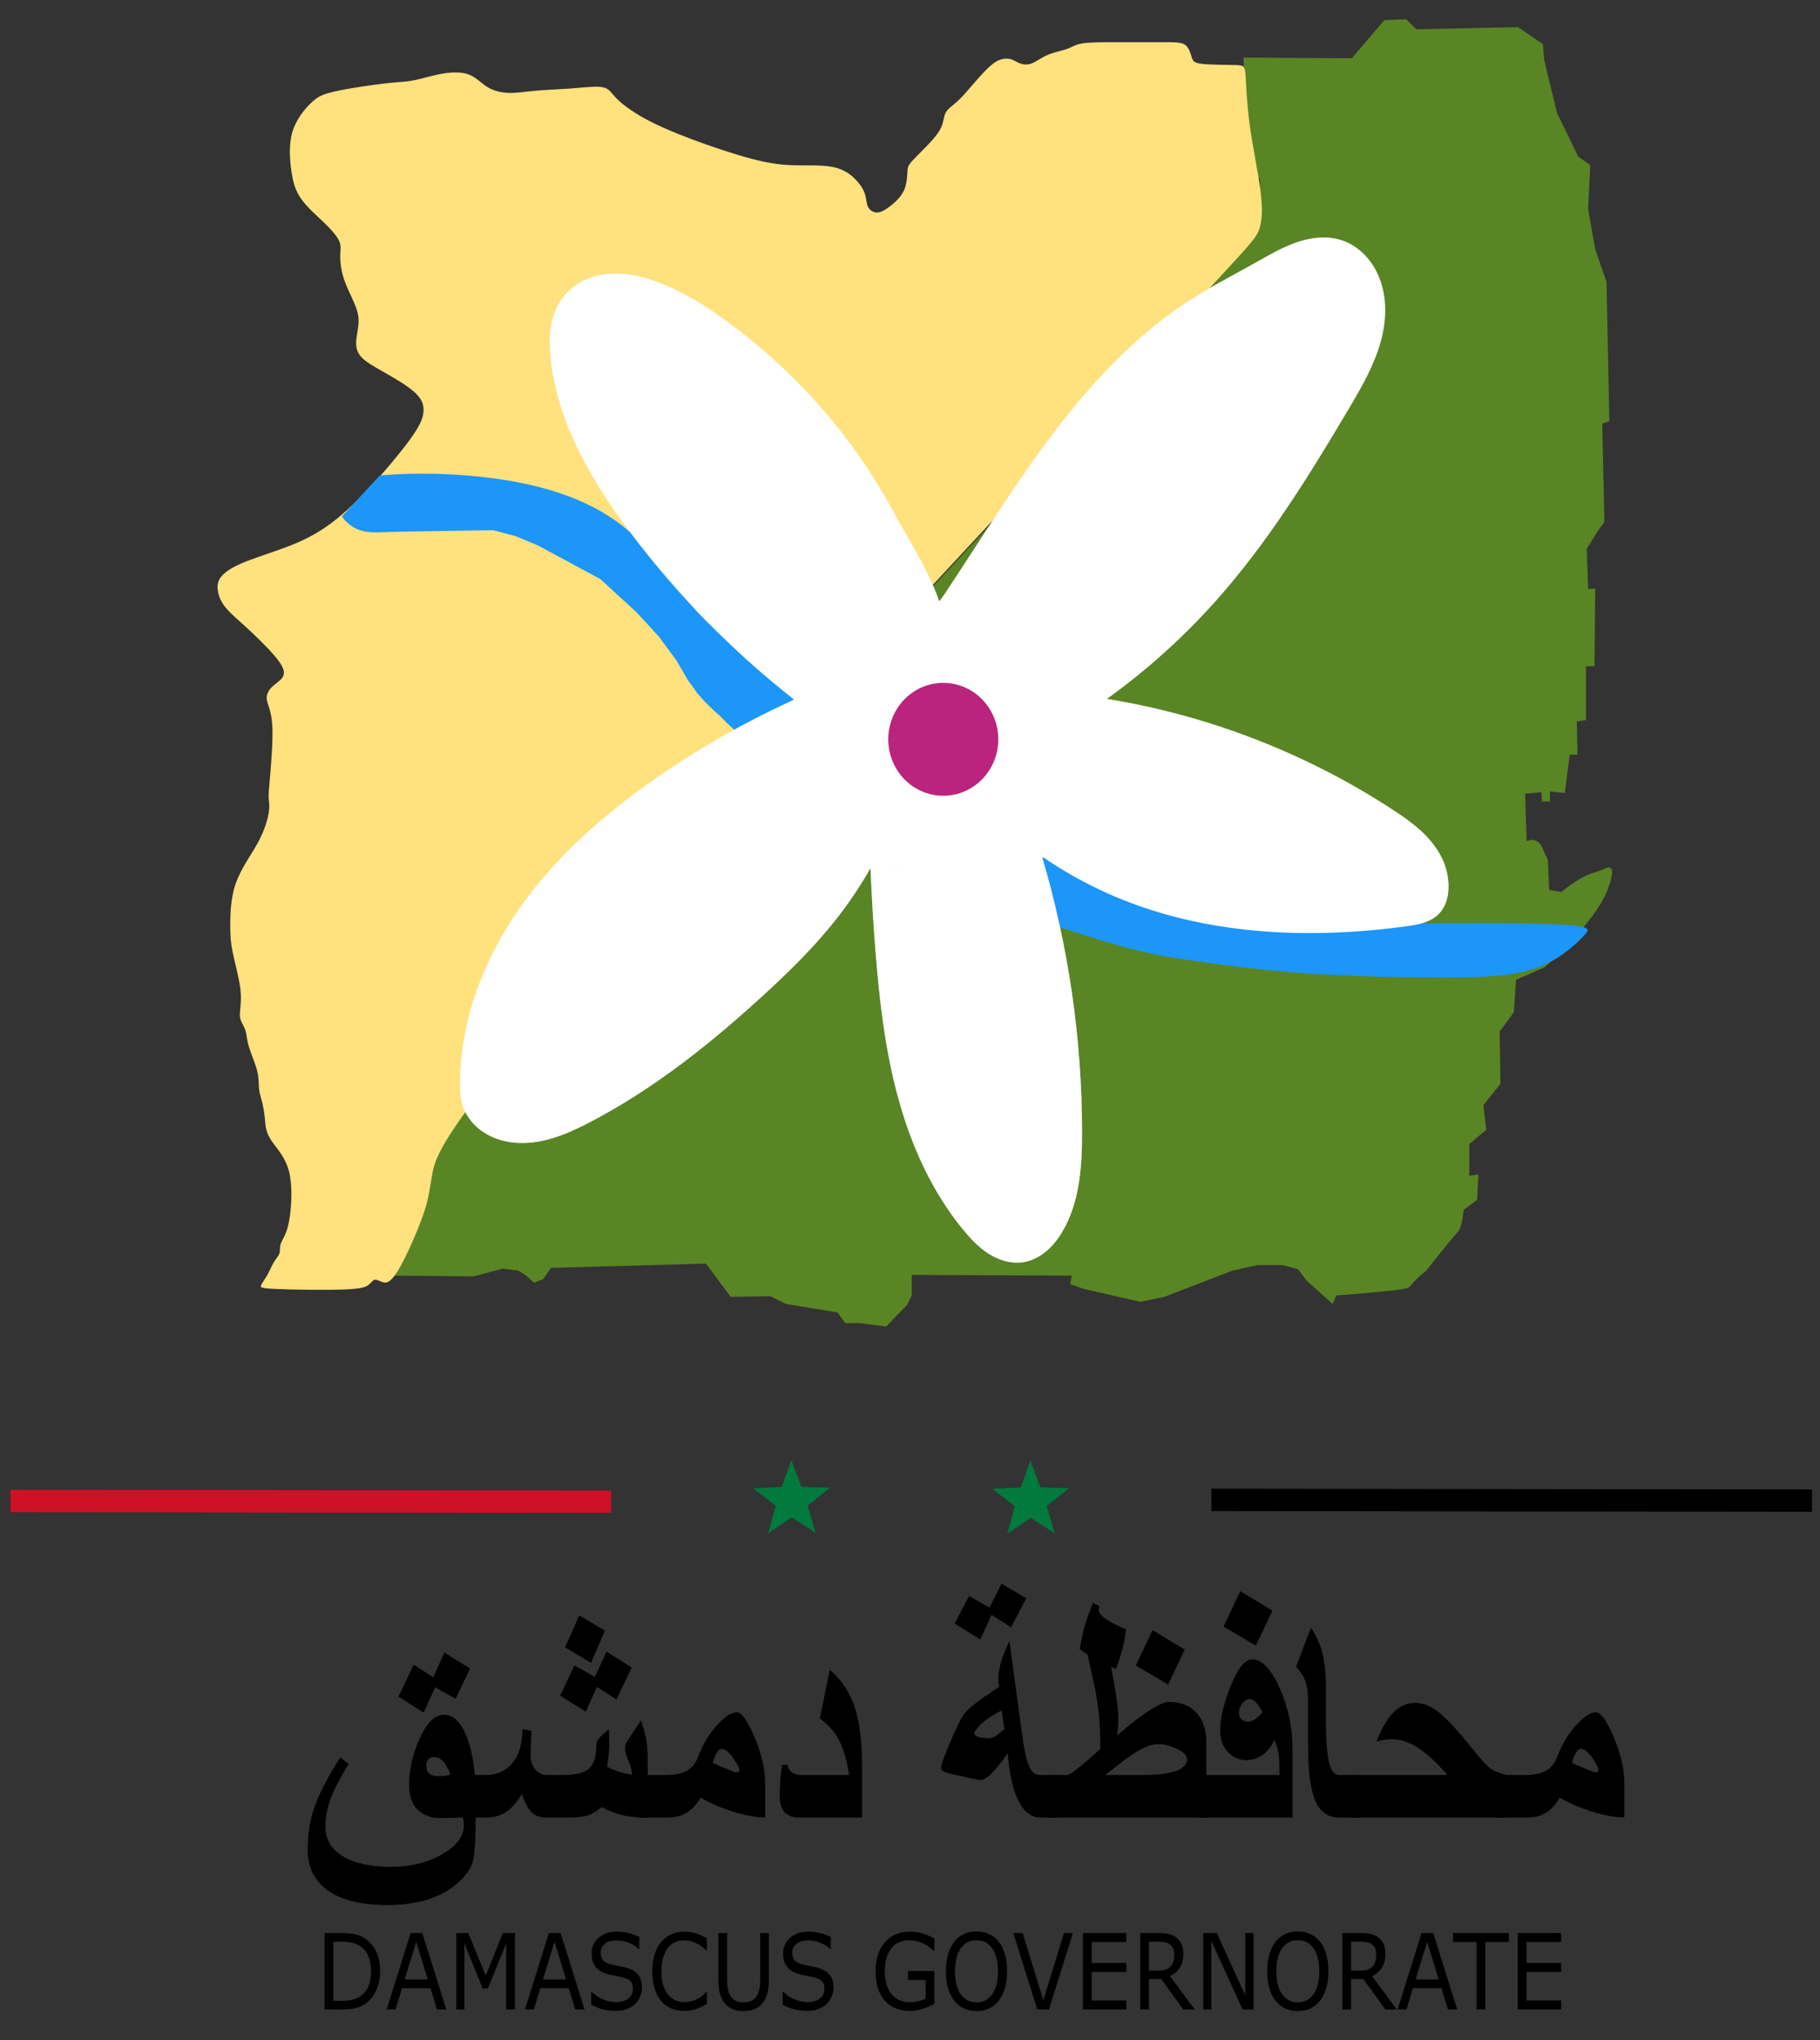 <?xml version="1.0" encoding="UTF-8" standalone="no"?>
<!-- Created with Inkscape (http://www.inkscape.org/) -->

<svg
   version="1.1"
   id="svg824"
   width="821.479"
   height="920.479"
   viewBox="0 0 821.479 920.479"
   xmlns="http://www.w3.org/2000/svg"
   xmlns:svg="http://www.w3.org/2000/svg"
   xmlns:rdf="http://www.w3.org/1999/02/22-rdf-syntax-ns#"
   xmlns:cc="http://creativecommons.org/ns#"
   xmlns:dc="http://purl.org/dc/elements/1.1/">
  <rect x="0" y="0" width="821.479" height="920.479" fill="#333333" stroke="none"/>
  <title
     id="title52298">شعار محافظة دمشق</title>
  <defs
     id="defs828" />
  <g
     id="g830">
    <g
       id="g52487"
       transform="translate(-62,-2)">
      <path
         id="path8366-2"
         style="fill:#007a3d;stroke-width:0.983"
         transform="translate(-107.918,-0.208)"
         d="m 538.074,693.874 -10.78,-7.109 -10.668,7.275 3.43,-12.449 -10.216,-7.898 12.899,-0.585 4.354,-12.156 4.542,12.087 12.907,0.385 -10.092,8.055 z" />
      <path
         style="fill:none;stroke:#ce1126;stroke-width:10.072;stroke-linecap:butt;stroke-linejoin:miter;stroke-miterlimit:4;stroke-dasharray:none;stroke-opacity:1"
         d="M 66.739,679.204 337.846,679.523"
         id="path10143" />
      <path
         id="path8366"
         style="fill:#007a3d;stroke-width:0.983"
         d="m 538.074,693.874 -10.78,-7.109 -10.668,7.275 3.43,-12.449 -10.216,-7.898 12.899,-0.585 4.354,-12.156 4.542,12.087 12.907,0.385 -10.092,8.055 z" />
      <path
         style="fill:none;stroke:#000000;stroke-width:10.072;stroke-linecap:butt;stroke-linejoin:miter;stroke-miterlimit:4;stroke-dasharray:none;stroke-opacity:1"
         d="m 608.793,678.725 271.107,0.319"
         id="path10143-2" />
      <g
         id="g49466"
         transform="translate(0.941,-1.331)">
        <path
           style="fill:#598524;fill-opacity:1;stroke:none;stroke-width:1px;stroke-linecap:butt;stroke-linejoin:miter;stroke-opacity:1"
           d="m 622.364,29.3 48.857,0.319 14.689,-17.244 9.899,-0.319 4.471,4.471 45.983,-0.958 11.176,7.664 0.639,7.344 5.748,23.63 9.58,19.798 5.428,3.832 -0.958,19.798 3.193,18.202 5.109,14.689 1.277,62.907 -3.193,0.958 0.958,44.386 -3.193,4.471 -4.79,7.664 0.639,18.202 3.193,-0.319 -0.319,35.126 h -3.832 v 24.269 l -4.151,0.639 0.319,15.008 h -3.513 l -2.235,17.244 -6.706,-0.639 v 4.471 h -4.151 l 0.639,0.319 -0.319,-4.471 -7.345,0.639 0.639,21.395 c 0,0 4.79,-2.235 7.025,2.874 2.235,5.109 2.555,5.429 2.555,5.429 l 0.639,13.731 5.429,0.958 c 0,0 7.664,-6.386 13.412,-8.302 5.748,-1.916 5.748,-1.916 5.748,-1.916 0,0 7.344,-5.109 1.597,9.58 -5.748,14.689 -28.101,34.487 -28.101,34.487 l -6.386,2.874 -6.706,2.874 -0.958,14.689 -6.386,8.622 0.319,23.63 -7.664,9.58 1.277,11.176 -7.664,6.386 v 14.37 l 4.151,-0.639 -0.639,11.496 -6.067,4.471 c 0,0 -0.639,7.983 -2.555,9.899 -1.916,1.916 -14.37,17.563 -14.37,17.563 0,0 9.58,-7.344 -0.319,0.319 -9.899,7.664 -3.513,7.344 -15.008,8.622 -11.496,1.277 -25.227,2.235 -25.227,2.235 l -1.597,3.832 -11.815,-10.538 -3.832,-5.109 -7.025,-1.916 h -11.176 l -11.496,2.555 -30.655,11.815 -10.857,2.235 -25.227,-5.748 -6.386,-2.235 0.639,-3.832 -72.168,-0.319 v 9.26 l -2.235,4.471 -4.79,4.79 -4.471,4.79 -12.134,-1.597 h -6.386 l -3.513,-4.79 -23.311,-3.832 -7.025,-3.513 -17.882,0.319 -11.176,-15.008 -69.932,1.916 -3.513,5.109 -4.151,1.597 -3.513,-3.193 -3.513,-2.235 -7.025,-0.958 -13.092,3.513 -36.722,-0.319 15.008,-31.294 0.319,-15.966 9.58,-27.462 356.463,-384.464 -2.651,-4.793 7.345,-5.109 c 0,0 1.277,3.193 3.193,-5.748 1.916,-8.941 1.916,-8.941 1.916,-8.941 l 0.319,-5.109 v -5.748 l -5.748,-6.067 -0.639,-7.344 z"
           id="path991" />
        <g
           id="g17043-8"
           style="opacity:0.472;fill:#ffffff;stroke:none;stroke-opacity:1"
           transform="translate(4.366,3.161)">
          <g
             id="g14524-3"
             style="fill:#ffffff;stroke:none;stroke-opacity:1">
            <path
               style="fill:#ffffff;stroke:none;stroke-width:1px;stroke-linecap:butt;stroke-linejoin:miter;stroke-opacity:1"
               d="m 556.264,315.493 c 17.958,-12.889 34.493,-27.759 49.208,-44.254 23.429,-26.263 42.061,-56.39 60.001,-86.669 5.678,-9.583 11.358,-19.334 14.351,-30.063 1.497,-5.364 2.302,-10.948 2.037,-16.511 -0.265,-5.563 -1.62,-11.107 -4.254,-16.014 -3.29,-6.128 -8.718,-11.243 -15.328,-13.412 -6.517,-2.138 -13.706,-1.317 -20.2,0.891 -6.494,2.208 -12.447,5.727 -18.429,9.082 -9.821,5.509 -19.866,10.643 -29.354,16.709 -48.938,31.289 -78.858,84.113 -110.96,132.522 -1.428,2.153 -2.726,3.734 -2.726,3.734 v 0 0"
               id="path7007-5" />
            <path
               style="fill:#ffffff;stroke:none;stroke-width:1px;stroke-linecap:butt;stroke-linejoin:miter;stroke-opacity:1"
               d="m 527.01,386.564 c 9.657,6.683 19.956,12.438 30.708,17.161 41.561,18.252 88.713,20.51 133.685,14.351 2.586,-0.354 5.181,-0.738 7.671,-1.52 2.49,-0.782 4.889,-1.985 6.766,-3.799 1.986,-1.918 3.313,-4.458 4.007,-7.13 0.694,-2.672 0.779,-5.476 0.509,-8.224 -0.165,-1.677 -0.46,-3.342 -0.903,-4.968 -1.636,-5.999 -5.261,-11.314 -9.647,-15.721 -4.386,-4.407 -9.532,-7.977 -14.739,-11.375 -38.839,-25.34 -83.025,-42.439 -128.804,-49.846"
               id="path8165-6" />
            <path
               style="fill:#ffffff;stroke:none;stroke-width:1px;stroke-linecap:butt;stroke-linejoin:miter;stroke-opacity:1"
               d="m 449.609,391.812 c 0.504,12.467 1.249,24.923 2.235,37.361 1.766,22.271 4.323,44.586 10.2,66.14 5.876,21.554 15.199,42.425 29.397,59.674 3.39,4.118 7.1,8.064 11.612,10.907 4.512,2.844 9.929,4.521 15.211,3.782 3.85,-0.539 7.462,-2.338 10.466,-4.806 3.004,-2.468 5.426,-5.586 7.417,-8.925 7.936,-13.309 8.953,-29.529 8.941,-45.025 -0.031,-42.032 -6.14,-84.055 -18.078,-124.356"
               id="path13604-3" />
            <path
               style="fill:#ffffff;stroke:none;stroke-width:1px;stroke-linecap:butt;stroke-linejoin:miter;stroke-opacity:1"
               d="m 415.122,315.812 c -21.293,9.669 -41.73,21.225 -60.991,34.487 -23.673,16.3 -45.779,35.412 -62.395,58.865 -16.616,23.453 -27.515,51.555 -27.422,80.297 0.009,2.646 0.112,5.313 0.726,7.888 1.316,5.519 4.99,10.344 9.697,13.512 4.707,3.168 10.384,4.743 16.053,4.978 11.339,0.47 22.232,-4.192 32.295,-9.438 28.597,-14.907 54.076,-35.178 77.87,-56.947 12.117,-11.086 23.89,-22.639 33.965,-35.609 5.42,-6.977 10.333,-14.347 14.689,-22.033"
               id="path13977-4" />
            <path
               style="fill:#ffffff;stroke:none;stroke-width:1px;stroke-linecap:butt;stroke-linejoin:miter;stroke-opacity:1"
               d="m 480.612,271.508 c -4.584,-13.896 -14.595,-29.217 -21.582,-42.073 -17.587,-32.359 -42.52,-60.61 -72.014,-82.667 -10.08,-7.538 -20.78,-14.415 -32.515,-18.967 -5.572,-2.161 -11.399,-3.795 -17.363,-4.174 -5.964,-0.378 -12.09,0.547 -17.409,3.271 -4.224,2.163 -7.881,5.453 -10.387,9.483 -2.377,3.824 -3.693,8.245 -4.236,12.715 -0.543,4.47 -0.334,9.003 0.172,13.477 3.263,28.859 18.632,54.943 36.127,78.126 21.192,28.08 46.04,53.398 73.718,75.113"
               id="path14261-1" />
          </g>
          <path
             style="fill:#ffffff;stroke:none;stroke-width:1px;stroke-linecap:butt;stroke-linejoin:miter;stroke-opacity:1"
             d="m 480.612,271.508 75.652,43.985 -29.254,71.071 -77.4,5.248 -34.487,-75.999 z"
             id="path16977-1" />
        </g>
        <path
           style="fill:#1c96f8;fill-opacity:1;stroke:none;stroke-width:1px;stroke-linecap:butt;stroke-linejoin:miter;stroke-opacity:1"
           d="m 531.376,389.725 c -5.269,-2.258 4.214,30.708 4.214,30.708 11.591,3.763 23.183,7.527 32.817,10.161 9.634,2.634 17.311,4.14 29.881,6.021 12.57,1.882 30.031,4.14 47.041,5.494 17.01,1.355 33.568,1.806 50.654,2.107 17.085,0.301 34.697,0.452 46.815,-1.355 12.117,-1.807 18.741,-5.57 23.633,-9.032 4.892,-3.462 8.053,-6.623 10.085,-8.956 2.032,-2.333 2.935,-3.838 -12.72,-4.516 -15.655,-0.678 -47.868,-0.527 -67.319,-0.391 -19.451,0.136 -26.14,0.258 -35.699,0.784 -9.559,0.527 -21.987,1.459 -32.793,0.871 -10.805,-0.588 -19.988,-2.695 -31.428,-6.383 -11.44,-3.688 -25.139,-8.956 -37.256,-13.849 -12.118,-4.892 -22.655,-9.408 -27.924,-11.666 z"
           id="path22646" />
        <path
           style="fill:#ffe17e;fill-opacity:1;stroke:none;stroke-width:1px;stroke-linecap:butt;stroke-linejoin:miter;stroke-opacity:1"
           d="m 321.347,443.862 c -60.991,69.826 -63.759,81.535 -65.142,88.986 -1.384,7.451 -1.384,10.644 -4.045,18.308 -2.661,7.664 -7.983,19.798 -11.602,25.652 -3.618,5.854 -5.534,5.428 -7.024,4.896 -1.49,-0.532 -2.555,-1.171 -3.407,-0.958 -0.852,0.213 -1.491,1.277 -2.661,2.235 -1.171,0.958 -2.874,1.809 -11.069,2.129 -8.196,0.319 -22.884,0.107 -30.336,-0.212 -7.451,-0.319 -7.664,-0.744 -7.132,-1.809 0.532,-1.065 1.809,-2.768 2.874,-4.684 1.064,-1.916 1.916,-4.045 2.874,-5.641 0.958,-1.597 2.022,-2.661 2.448,-3.832 0.426,-1.17 0.213,-2.448 0.426,-3.619 0.213,-1.171 0.851,-2.236 1.703,-3.939 0.852,-1.703 1.916,-4.045 2.661,-9.473 0.745,-5.428 1.171,-13.944 -0.425,-20.117 -1.596,-6.174 -5.215,-10.005 -7.344,-12.986 -2.129,-2.98 -2.768,-5.109 -3.087,-6.812 -0.32,-1.703 -0.32,-2.98 -0.532,-4.896 -0.213,-1.916 -0.639,-4.47 -1.171,-6.599 -0.532,-2.129 -1.171,-3.832 -1.384,-5.961 -0.213,-2.129 -2.7e-4,-4.684 -0.852,-8.09 -0.851,-3.406 -2.767,-7.664 -3.725,-10.857 -0.958,-3.193 -0.958,-5.322 -1.49,-7.132 -0.532,-1.809 -1.596,-3.3 -2.129,-4.683 -0.533,-1.384 -0.533,-2.661 -0.32,-4.896 0.213,-2.235 0.639,-5.429 1.4e-4,-10.112 -0.638,-4.683 -2.341,-10.857 -3.3,-15.434 -0.958,-4.577 -1.171,-7.557 -1.171,-12.667 -5e-5,-5.109 0.213,-12.347 2.555,-18.947 2.342,-6.6 6.812,-12.56 9.793,-17.989 2.98,-5.428 4.47,-10.325 5.003,-13.624 0.532,-3.299 0.107,-5.002 6e-5,-6.812 -0.107,-1.81 0.106,-3.726 0.638,-9.899 0.532,-6.174 1.384,-16.605 0.958,-23.098 -0.425,-6.493 -2.128,-9.047 -2.448,-11.283 -0.32,-2.236 0.745,-4.152 2.235,-5.642 1.49,-1.49 3.406,-2.555 4.577,-4.045 1.171,-1.49 1.596,-3.406 -1.064,-7.237 -2.661,-3.832 -8.408,-9.58 -13.092,-13.944 -4.683,-4.364 -8.302,-7.344 -10.644,-10.005 -2.342,-2.661 -3.406,-5.003 -3.939,-7.344 -0.532,-2.342 -0.532,-4.684 1.064,-6.919 1.597,-2.236 4.79,-4.365 9.474,-6.387 4.684,-2.022 10.857,-3.938 18.202,-6.599 7.345,-2.661 15.86,-6.067 25.865,-14.37 10.005,-8.302 21.501,-21.501 28.313,-30.123 6.812,-8.622 8.941,-12.666 9.58,-16.179 0.639,-3.512 -0.213,-6.492 -3.618,-9.686 -3.406,-3.194 -9.366,-6.6 -14.05,-9.261 -4.683,-2.661 -8.09,-4.577 -10.112,-6.706 -2.023,-2.129 -2.661,-4.47 -2.449,-7.451 0.213,-2.981 1.277,-6.6 1.065,-10.005 -0.213,-3.406 -1.703,-6.599 -3.086,-9.579 -1.384,-2.98 -2.661,-5.748 -3.513,-8.302 -0.852,-2.555 -1.277,-4.896 -1.49,-6.919 -0.213,-2.022 -0.213,-3.726 -0.107,-5.322 0.106,-1.597 0.319,-3.087 -0.638,-5.109 -0.957,-2.022 -3.086,-4.577 -6.386,-7.77 -3.3,-3.193 -7.77,-7.025 -10.538,-10.857 -2.768,-3.832 -3.832,-7.664 -4.577,-12.879 -0.745,-5.216 -1.171,-11.815 0.426,-17.35 1.597,-5.535 5.216,-10.006 7.983,-12.774 2.768,-2.768 4.684,-3.832 7.877,-4.79 3.194,-0.958 7.664,-1.809 12.986,-2.661 5.322,-0.852 11.496,-1.703 15.86,-2.129 4.364,-0.426 6.919,-0.426 10.538,-1.171 3.619,-0.745 8.302,-2.235 12.773,-2.98 4.471,-0.745 8.728,-0.745 11.922,0.533 3.193,1.278 5.322,3.832 8.09,5.535 2.768,1.703 6.174,2.554 9.686,2.66 3.512,0.106 7.131,-0.532 11.815,-0.958 4.684,-0.426 10.431,-0.639 15.115,-0.958 4.683,-0.319 8.302,-0.745 11.176,-0.851 2.874,-0.106 5.003,0.107 6.493,1.065 1.49,0.959 2.341,2.662 5.109,5.216 2.768,2.554 7.451,5.961 14.37,9.473 6.919,3.512 16.073,7.131 25.44,10.431 9.367,3.3 18.947,6.28 26.291,7.77 7.344,1.49 12.454,1.49 17.776,1.49 5.322,0 10.857,0 15.115,1.384 4.258,1.384 7.238,4.152 9.154,6.494 1.916,2.342 2.767,4.258 3.193,6.067 0.425,1.809 0.425,3.512 1.171,4.896 0.746,1.384 2.236,2.448 3.939,2.448 1.703,-5.11e-4 3.619,-1.065 5.854,-2.768 2.235,-1.703 4.79,-4.045 6.173,-6.812 1.384,-2.767 1.597,-5.96 1.703,-7.983 0.106,-2.022 0.106,-2.874 0.958,-4.152 0.852,-1.278 2.555,-2.981 5.322,-5.748 2.768,-2.768 6.599,-6.599 8.409,-9.792 1.81,-3.193 1.597,-5.747 2.555,-7.664 0.958,-1.917 3.087,-3.194 5.322,-5.216 2.235,-2.022 4.577,-4.79 6.493,-7.025 1.916,-2.235 3.406,-3.938 5.216,-5.854 1.81,-1.916 3.938,-4.045 6.068,-5.216 2.129,-1.171 4.258,-1.384 5.855,-1.064 1.597,0.32 2.661,1.171 4.151,1.81 1.49,0.638 3.406,1.064 5.534,0.319 2.128,-0.745 4.47,-2.661 7.451,-3.939 2.981,-1.277 6.6,-1.916 8.941,-2.767 2.341,-0.851 3.406,-1.916 6.812,-2.448 3.407,-0.532 9.154,-0.532 16.073,-0.532 6.919,0 15.008,0 20.437,0 5.429,0 8.196,0 9.899,1.278 1.703,1.278 2.341,3.832 2.874,5.536 0.532,1.703 0.958,2.555 4.79,2.98 3.832,0.425 11.07,0.425 14.902,0.532 3.832,0.107 4.258,0.32 4.577,4.471 0.319,4.152 0.532,12.241 1.809,21.821 1.277,9.58 3.619,20.65 4.79,29.165 1.171,8.515 1.171,14.476 -0.532,19.052 -1.703,4.577 -5.109,7.77 -66.421,73.339 -61.312,65.569 -180.524,193.51 -241.515,263.336 z"
           id="path27930" />
        <path
           style="fill:#1c96f8;fill-opacity:1;stroke:none;stroke-width:1px;stroke-linecap:butt;stroke-linejoin:miter;stroke-opacity:1"
           d="m 232.529,217.817 -17.161,18.515 c 2.152,3.21 5.514,5.588 9.258,6.548 2.724,0.699 5.577,0.681 8.388,0.592 2.811,-0.089 5.621,-0.208 8.434,-0.253 l 42.224,-0.677 10.161,2.71 10.048,4.177 c 6.358,3.428 12.718,6.852 19.08,10.274 3.01,1.619 6.021,3.237 9.032,4.855 2.784,2.56 5.569,5.119 8.354,7.677 2.746,2.522 5.494,5.044 8.242,7.564 l 9.935,10.838 7.903,10.725 4.968,8.58 3.557,4.95 c 1.246,2.182 7.923,8.897 10.668,11.081 2.119,2.171 -2.126,-2.165 0,0 2.35,2.393 4.76,4.727 7.226,7 l 26.644,-13.999 -3.613,-4.064 c -8.706,-7.152 -17.288,-14.454 -25.741,-21.902 -5.035,-4.437 -10.034,-8.935 -14.564,-13.886 -10.253,-11.208 -18.02,-24.647 -29.241,-34.886 -16.8,-15.33 -39.779,-22.038 -62.32,-25.063 -17.047,-2.288 -34.338,-2.743 -51.482,-1.355 z"
           id="path3806-8" />
        <g
           id="g17043-2"
           style="opacity:1;fill:#ffffff;stroke:none;stroke-opacity:1"
           transform="translate(4.366,3.161)">
          <g
             id="g14524-2"
             style="fill:#ffffff;stroke:none;stroke-opacity:1">
            <path
               style="fill:#ffffff;stroke:none;stroke-width:1px;stroke-linecap:butt;stroke-linejoin:miter;stroke-opacity:1"
               d="m 556.264,315.493 c 17.958,-12.889 34.493,-27.759 49.208,-44.254 23.429,-26.263 42.061,-56.39 60.001,-86.669 5.678,-9.583 11.358,-19.334 14.351,-30.063 1.497,-5.364 2.302,-10.948 2.037,-16.511 -0.265,-5.563 -1.62,-11.107 -4.254,-16.014 -3.29,-6.128 -8.718,-11.243 -15.328,-13.412 -6.517,-2.138 -13.706,-1.317 -20.2,0.891 -6.494,2.208 -12.447,5.727 -18.429,9.082 -9.821,5.509 -19.866,10.643 -29.354,16.709 -48.938,31.289 -78.858,84.113 -110.96,132.522 -1.428,2.153 -2.726,3.734 -2.726,3.734 v 0 0"
               id="path7007-3" />
            <path
               style="fill:#ffffff;stroke:none;stroke-width:1px;stroke-linecap:butt;stroke-linejoin:miter;stroke-opacity:1"
               d="m 527.01,386.564 c 9.657,6.683 19.956,12.438 30.708,17.161 41.561,18.252 88.713,20.51 133.685,14.351 2.586,-0.354 5.181,-0.738 7.671,-1.52 2.49,-0.782 4.889,-1.985 6.766,-3.799 1.986,-1.918 3.313,-4.458 4.007,-7.13 0.694,-2.672 0.779,-5.476 0.509,-8.224 -0.165,-1.677 -0.46,-3.342 -0.903,-4.968 -1.636,-5.999 -5.261,-11.314 -9.647,-15.721 -4.386,-4.407 -9.532,-7.977 -14.739,-11.375 -38.839,-25.34 -83.025,-42.439 -128.804,-49.846"
               id="path8165-9" />
            <path
               style="fill:#ffffff;stroke:none;stroke-width:1px;stroke-linecap:butt;stroke-linejoin:miter;stroke-opacity:1"
               d="m 449.609,391.812 c 0.504,12.467 1.249,24.923 2.235,37.361 1.766,22.271 4.323,44.586 10.2,66.14 5.876,21.554 15.199,42.425 29.397,59.674 3.39,4.118 7.1,8.064 11.612,10.907 4.512,2.844 9.929,4.521 15.211,3.782 3.85,-0.539 7.462,-2.338 10.466,-4.806 3.004,-2.468 5.426,-5.586 7.417,-8.925 7.936,-13.309 8.953,-29.529 8.941,-45.025 -0.031,-42.032 -6.14,-84.055 -18.078,-124.356"
               id="path13604-0" />
            <path
               style="fill:#ffffff;stroke:none;stroke-width:1px;stroke-linecap:butt;stroke-linejoin:miter;stroke-opacity:1"
               d="m 415.122,315.812 c -21.293,9.669 -41.73,21.225 -60.991,34.487 -23.673,16.3 -45.779,35.412 -62.395,58.865 -16.616,23.453 -27.515,51.555 -27.422,80.297 0.009,2.646 0.112,5.313 0.726,7.888 1.316,5.519 4.99,10.344 9.697,13.512 4.707,3.168 10.384,4.743 16.053,4.978 11.339,0.47 22.232,-4.192 32.295,-9.438 28.597,-14.907 54.076,-35.178 77.87,-56.947 12.117,-11.086 23.89,-22.639 33.965,-35.609 5.42,-6.977 10.333,-14.347 14.689,-22.033"
               id="path13977-6" />
            <path
               style="fill:#ffffff;stroke:none;stroke-width:1px;stroke-linecap:butt;stroke-linejoin:miter;stroke-opacity:1"
               d="m 480.612,271.508 c -4.584,-13.896 -14.595,-29.217 -21.582,-42.073 -17.587,-32.359 -42.52,-60.61 -72.014,-82.667 -10.08,-7.538 -20.78,-14.415 -32.515,-18.967 -5.572,-2.161 -11.399,-3.795 -17.363,-4.174 -5.964,-0.378 -12.09,0.547 -17.409,3.271 -4.224,2.163 -7.881,5.453 -10.387,9.483 -2.377,3.824 -3.693,8.245 -4.236,12.715 -0.543,4.47 -0.334,9.003 0.172,13.477 3.263,28.859 18.632,54.943 36.127,78.126 21.192,28.08 46.04,53.398 73.718,75.113"
               id="path14261-0" />
          </g>
          <path
             style="fill:#ffffff;stroke:none;stroke-width:1px;stroke-linecap:butt;stroke-linejoin:miter;stroke-opacity:1"
             d="m 482.645,270.094 75.564,46.46 -28.503,70.375 -80.909,5.039 -34.735,-78.365 z"
             id="path16977-7" />
        </g>
        <path
           id="path15765-4"
           style="fill:#ba247c;stroke-width:12.132"
           d="m 511.645,336.889 a 24.828,25.466 0 0 1 -24.828,25.466 24.828,25.466 0 0 1 -24.828,-25.466 24.828,25.466 0 0 1 24.828,-25.466 24.828,25.466 0 0 1 24.828,25.466 z" />
      </g>
      <g
         aria-label="DAMASCUS GOVERNORATE"
         transform="scale(0.928,1.077)"
         id="text50451"
         style="font-size:44.066px;line-height:1.25;-inkscape-font-specification:'sans-serif, Normal';stroke-width:1.102">
        <path
           d="m 251.727,827.673 q 0,4.368 -1.915,7.918 -1.893,3.55 -5.056,5.508 -2.195,1.356 -4.906,1.958 -2.69,0.602 -7.101,0.602 h -8.09 v -32.039 h 8.004 q 4.691,0 7.445,0.689 2.776,0.667 4.691,1.85 3.271,2.044 5.099,5.444 1.829,3.4 1.829,8.069 z m -4.454,-0.065 q 0,-3.765 -1.313,-6.347 -1.313,-2.582 -3.916,-4.067 -1.893,-1.076 -4.024,-1.485 -2.13,-0.43 -5.099,-0.43 h -4.002 v 24.723 h 4.002 q 3.077,0 5.358,-0.452 2.302,-0.452 4.217,-1.678 2.388,-1.528 3.572,-4.024 1.205,-2.496 1.205,-6.24 z"
           id="path52352" />
        <path
           d="m 283.873,843.66 h -4.54 l -3.141,-8.929 h -13.857 l -3.141,8.929 h -4.325 l 11.662,-32.039 h 5.68 z m -8.994,-12.587 -5.616,-15.729 -5.637,15.729 z"
           id="path52354" />
        <path
           d="m 317.267,843.66 h -4.26 v -27.606 l -8.908,18.784 h -2.539 l -8.843,-18.784 v 27.606 h -3.981 v -32.039 h 5.81 l 8.542,17.837 8.262,-17.837 h 5.917 z"
           id="path52356" />
        <path
           d="m 351.134,843.66 h -4.54 l -3.141,-8.929 h -13.857 l -3.141,8.929 h -4.325 l 11.662,-32.039 h 5.68 z m -8.994,-12.587 -5.616,-15.729 -5.637,15.729 z"
           id="path52358" />
        <path
           d="m 379.063,834.515 q 0,1.872 -0.882,3.701 -0.861,1.829 -2.431,3.098 -1.721,1.377 -4.024,2.152 -2.281,0.775 -5.508,0.775 -3.464,0 -6.24,-0.646 -2.754,-0.645 -5.616,-1.915 v -5.336 h 0.301 q 2.431,2.023 5.616,3.12 3.184,1.097 5.982,1.097 3.959,0 6.154,-1.485 2.216,-1.485 2.216,-3.959 0,-2.13 -1.054,-3.141 -1.033,-1.011 -3.163,-1.571 -1.614,-0.43 -3.507,-0.71 -1.872,-0.28 -3.981,-0.71 -4.26,-0.904 -6.326,-3.077 -2.044,-2.195 -2.044,-5.702 0,-4.024 3.4,-6.584 3.4,-2.582 8.628,-2.582 3.378,0 6.197,0.646 2.819,0.645 4.992,1.592 v 5.035 h -0.301 q -1.829,-1.549 -4.82,-2.561 -2.969,-1.033 -6.089,-1.033 -3.421,0 -5.508,1.42 -2.066,1.42 -2.066,3.658 0,2.001 1.033,3.141 1.033,1.14 3.636,1.743 1.377,0.301 3.916,0.732 2.539,0.43 4.303,0.882 3.572,0.947 5.379,2.862 1.807,1.915 1.807,5.358 z"
           id="path52360" />
        <path
           d="m 410.65,841.336 q -1.183,0.516 -2.152,0.968 -0.947,0.452 -2.496,0.947 -1.313,0.409 -2.862,0.689 -1.528,0.301 -3.378,0.301 -3.486,0 -6.347,-0.968 -2.84,-0.99 -4.949,-3.077 -2.066,-2.044 -3.228,-5.186 -1.162,-3.163 -1.162,-7.337 0,-3.959 1.119,-7.079 1.119,-3.12 3.228,-5.272 2.044,-2.087 4.927,-3.184 2.905,-1.097 6.434,-1.097 2.582,0 5.143,0.624 2.582,0.624 5.723,2.195 v 5.056 h -0.323 q -2.647,-2.216 -5.25,-3.228 -2.604,-1.011 -5.573,-1.011 -2.431,0 -4.389,0.796 -1.937,0.775 -3.464,2.431 -1.485,1.614 -2.324,4.088 -0.818,2.453 -0.818,5.68 0,3.378 0.904,5.81 0.925,2.431 2.367,3.959 1.506,1.592 3.507,2.367 2.023,0.753 4.26,0.753 3.077,0 5.766,-1.054 2.69,-1.054 5.035,-3.163 h 0.301 z"
           id="path52362" />
        <path
           d="m 440.795,830.793 q 0,3.486 -0.775,6.089 -0.753,2.582 -2.496,4.303 -1.657,1.635 -3.873,2.388 -2.216,0.753 -5.164,0.753 -3.012,0 -5.25,-0.796 -2.238,-0.796 -3.765,-2.345 -1.743,-1.764 -2.517,-4.26 -0.753,-2.496 -0.753,-6.132 v -19.171 h 4.26 v 19.387 q 0,2.604 0.344,4.11 0.366,1.506 1.205,2.733 0.947,1.399 2.561,2.109 1.635,0.71 3.916,0.71 2.302,0 3.916,-0.689 1.614,-0.71 2.582,-2.13 0.839,-1.226 1.183,-2.797 0.366,-1.592 0.366,-3.938 v -19.494 h 4.26 z"
           id="path52364" />
        <path
           d="m 472.209,834.515 q 0,1.872 -0.882,3.701 -0.861,1.829 -2.431,3.098 -1.721,1.377 -4.024,2.152 -2.281,0.775 -5.508,0.775 -3.464,0 -6.24,-0.646 -2.754,-0.645 -5.616,-1.915 v -5.336 h 0.301 q 2.431,2.023 5.616,3.12 3.184,1.097 5.982,1.097 3.959,0 6.154,-1.485 2.216,-1.485 2.216,-3.959 0,-2.13 -1.054,-3.141 -1.033,-1.011 -3.163,-1.571 -1.614,-0.43 -3.507,-0.71 -1.872,-0.28 -3.981,-0.71 -4.26,-0.904 -6.326,-3.077 -2.044,-2.195 -2.044,-5.702 0,-4.024 3.4,-6.584 3.4,-2.582 8.628,-2.582 3.378,0 6.197,0.646 2.819,0.645 4.992,1.592 v 5.035 h -0.301 q -1.829,-1.549 -4.82,-2.561 -2.969,-1.033 -6.089,-1.033 -3.421,0 -5.508,1.42 -2.066,1.42 -2.066,3.658 0,2.001 1.033,3.141 1.033,1.14 3.636,1.743 1.377,0.301 3.916,0.732 2.539,0.43 4.303,0.882 3.572,0.947 5.379,2.862 1.807,1.915 1.807,5.358 z"
           id="path52366" />
        <path
           d="m 521.268,841.293 q -2.625,1.205 -5.745,2.109 -3.098,0.882 -6.003,0.882 -3.744,0 -6.864,-1.033 -3.12,-1.033 -5.315,-3.098 -2.216,-2.087 -3.421,-5.207 -1.205,-3.141 -1.205,-7.337 0,-7.681 4.476,-12.114 4.497,-4.454 12.329,-4.454 2.733,0 5.573,0.667 2.862,0.646 6.154,2.216 v 5.056 h -0.387 q -0.667,-0.516 -1.937,-1.356 -1.269,-0.839 -2.496,-1.399 -1.485,-0.667 -3.378,-1.097 -1.872,-0.452 -4.26,-0.452 -5.379,0 -8.521,3.464 -3.12,3.443 -3.12,9.338 0,6.218 3.271,9.683 3.271,3.443 8.908,3.443 2.066,0 4.11,-0.409 2.066,-0.409 3.615,-1.054 v -7.854 h -8.585 v -3.744 h 12.802 z"
           id="path52368" />
        <path
           d="m 552.596,815.301 q 1.958,2.152 2.991,5.272 1.054,3.12 1.054,7.079 0,3.959 -1.076,7.101 -1.054,3.12 -2.969,5.207 -1.98,2.173 -4.691,3.271 -2.69,1.097 -6.154,1.097 -3.378,0 -6.154,-1.119 -2.754,-1.119 -4.691,-3.249 -1.937,-2.13 -2.991,-5.229 -1.033,-3.098 -1.033,-7.079 0,-3.916 1.033,-7.014 1.033,-3.12 3.012,-5.336 1.893,-2.109 4.691,-3.228 2.819,-1.119 6.132,-1.119 3.443,0 6.175,1.14 2.754,1.119 4.669,3.206 z m -0.387,12.351 q 0,-6.24 -2.797,-9.618 -2.797,-3.4 -7.638,-3.4 -4.884,0 -7.681,3.4 -2.776,3.378 -2.776,9.618 0,6.304 2.84,9.661 2.84,3.335 7.617,3.335 4.777,0 7.595,-3.335 2.84,-3.357 2.84,-9.661 z"
           id="path52370" />
        <path
           d="m 588.658,811.622 -11.662,32.039 h -5.68 l -11.662,-32.039 h 4.562 l 10.048,28.187 10.048,-28.187 z"
           id="path52372" />
        <path
           d="M 614.629,843.66 H 593.521 V 811.622 H 614.629 v 3.787 h -16.848 v 8.779 H 614.629 v 3.787 h -16.848 v 11.899 H 614.629 Z"
           id="path52374" />
        <path
           d="m 647.894,843.66 h -5.53 L 631.649,830.922 h -6.003 v 12.738 h -4.26 v -32.039 h 8.973 q 2.905,0 4.841,0.387 1.937,0.366 3.486,1.334 1.743,1.097 2.711,2.776 0.99,1.657 0.99,4.217 0,3.464 -1.743,5.81 -1.743,2.324 -4.798,3.507 z m -9.962,-23.023 q 0,-1.377 -0.495,-2.431 -0.473,-1.076 -1.592,-1.807 -0.925,-0.624 -2.195,-0.861 -1.269,-0.258 -2.991,-0.258 h -5.013 v 12.092 h 4.303 q 2.023,0 3.529,-0.344 1.506,-0.366 2.561,-1.334 0.968,-0.904 1.42,-2.066 0.473,-1.183 0.473,-2.991 z"
           id="path52376" />
        <path
           d="m 676.468,843.66 h -5.272 l -15.191,-28.66 v 28.66 h -3.981 v -32.039 h 6.606 l 13.857,26.164 v -26.164 h 3.981 z"
           id="path52378" />
        <path
           d="m 708.873,815.301 q 1.958,2.152 2.991,5.272 1.054,3.12 1.054,7.079 0,3.959 -1.076,7.101 -1.054,3.12 -2.969,5.207 -1.98,2.173 -4.691,3.271 -2.69,1.097 -6.154,1.097 -3.378,0 -6.154,-1.119 -2.754,-1.119 -4.691,-3.249 -1.937,-2.13 -2.991,-5.229 -1.033,-3.098 -1.033,-7.079 0,-3.916 1.033,-7.014 1.033,-3.12 3.012,-5.336 1.893,-2.109 4.691,-3.228 2.819,-1.119 6.132,-1.119 3.443,0 6.175,1.14 2.754,1.119 4.669,3.206 z m -0.387,12.351 q 0,-6.24 -2.797,-9.618 -2.797,-3.4 -7.638,-3.4 -4.884,0 -7.681,3.4 -2.776,3.378 -2.776,9.618 0,6.304 2.84,9.661 2.84,3.335 7.617,3.335 4.777,0 7.595,-3.335 2.84,-3.357 2.84,-9.661 z"
           id="path52380" />
        <path
           d="m 746.183,843.66 h -5.53 l -10.715,-12.738 h -6.003 v 12.738 h -4.26 v -32.039 h 8.973 q 2.905,0 4.841,0.387 1.937,0.366 3.486,1.334 1.743,1.097 2.711,2.776 0.99,1.657 0.99,4.217 0,3.464 -1.743,5.81 -1.743,2.324 -4.798,3.507 z m -9.962,-23.023 q 0,-1.377 -0.495,-2.431 -0.473,-1.076 -1.592,-1.807 -0.925,-0.624 -2.195,-0.861 -1.269,-0.258 -2.991,-0.258 h -5.013 v 12.092 h 4.303 q 2.023,0 3.529,-0.344 1.506,-0.366 2.561,-1.334 0.968,-0.904 1.42,-2.066 0.473,-1.183 0.473,-2.991 z"
           id="path52382" />
        <path
           d="m 775.575,843.66 h -4.54 l -3.141,-8.929 h -13.857 l -3.141,8.929 h -4.325 l 11.662,-32.039 h 5.68 z m -8.994,-12.587 -5.616,-15.729 -5.637,15.729 z"
           id="path52384" />
        <path
           d="m 800.706,815.408 h -11.447 v 28.252 h -4.26 v -28.252 h -11.447 v -3.787 h 27.154 z"
           id="path52386" />
        <path
           d="m 826.118,843.66 h -21.108 v -32.039 h 21.108 v 3.787 h -16.848 v 8.779 h 16.848 v 3.787 h -16.848 v 11.899 h 16.848 z"
           id="path52388" />
      </g>
      <g
         aria-label="محافظة دمشق"
         transform="scale(0.94,1.064)"
         id="text51291"
         style="font-weight:bold;font-size:135.863px;line-height:1.25;-inkscape-font-specification:'sans-serif, Bold';stroke-width:2.547">
        <path
           d="m 845.921,772.524 q -6.966,0 -16.386,-2.72 -8.292,-2.388 -14.595,-5.639 -3.848,5.772 -9.487,7.563 -2.72,0.862 -7.43,0.862 h -13.135 v -18.044 h 13.135 q 5.971,0 9.487,-1.459 4.511,-1.858 6.236,-6.435 3.781,-8.425 9.686,-13.865 5.241,-4.843 8.889,-4.843 3.383,0 8.359,10.216 5.241,10.813 5.241,19.902 z m -12.405,-20.034 q 0,-1.459 -2.853,-5.042 -3.184,-3.98 -5.506,-3.98 -2.587,0 -4.378,5.971 3.45,1.327 5.241,1.99 5.373,1.99 6.037,1.99 1.459,0 1.459,-0.929 z"
           id="path52391" />
        <path
           d="m 789.533,772.59 h -75.76 v -18.044 h 47.167 q -8.027,-8.292 -14.86,-11.941 -6.037,-3.251 -11.808,-3.251 -1.725,0 -3.184,0.199 -1.393,0.133 -4.113,0.73 3.649,-8.359 8.093,-12.339 4.511,-3.98 10.216,-3.98 4.378,0 8.425,2.123 4.047,2.123 9.088,6.833 3.98,3.715 11.278,11.609 4.975,5.573 7.563,7.231 2.654,1.658 7.894,2.786 z"
           id="path52393" />
        <path
           d="m 718.417,772.59 h -9.288 q -7.762,0 -11.211,-6.369 -3.848,-7.032 -3.848,-23.683 v -18.907 q 0,-6.435 -1.791,-10.017 -0.862,-1.725 -3.98,-4.975 l 7.165,-16.585 q 3.848,5.307 5.373,10.482 1.791,6.037 1.791,15.391 v 13.069 q 0,13.865 1.857,19.238 1.459,4.312 4.644,4.312 h 9.288 z"
           id="path52395" />
        <path
           d="m 686.574,772.59 h -46.04 v -18.044 h 39.804 q 0,-5.772 -0.332,-8.226 -0.531,-3.781 -2.189,-6.568 -2.123,4.113 -5.705,6.302 -3.582,2.189 -7.629,2.189 -5.307,0 -8.956,-3.516 -3.649,-3.516 -3.649,-8.823 0,-7.828 4.776,-18.575 5.241,-11.808 10.614,-11.808 6.966,0 13.135,12.14 6.17,12.14 6.17,25.673 z m -14.396,-44.646 q -1.791,-3.118 -3.184,-4.312 -1.327,-1.26 -2.919,-1.26 -1.99,0 -3.582,1.791 -1.592,1.791 -1.592,4.179 0,1.526 1.194,2.587 1.26,0.995 3.184,0.995 1.526,0 3.052,-0.862 1.592,-0.929 3.848,-3.118 z m 4.776,-43.121 -7.961,14.86 -15.523,-8.093 8.027,-14.993 z"
           id="path52397" />
        <path
           d="m 645.178,772.59 h -75.76 v -18.044 h 8.823 q 1.592,0 8.956,-5.506 2.455,-1.791 7.098,-5.573 0,-8.16 -0.597,-13.799 -0.597,-5.639 -1.924,-11.742 -0.332,-1.459 -3.582,-14.396 l -3.848,-2.388 q 1.526,-6.966 2.521,-9.951 0.995,-3.052 3.848,-9.553 l 3.052,1.194 q 0,0.398 -0.265,1.725 0,2.322 6.568,5.506 2.189,1.061 6.568,2.72 -0.663,5.174 -2.123,9.686 -0.73,2.256 -2.654,7.032 l -2.388,-0.796 q 2.057,9.42 2.72,13.931 0.73,4.445 0.73,7.961 v 0.73 q 0,1.924 -0.133,3.052 -0.066,1.061 -0.531,3.383 3.45,-2.521 6.966,-5.042 5.373,-3.781 9.619,-6.103 5.573,-3.052 8.491,-3.052 7.828,0 12.538,4.047 5.307,4.577 5.307,13.202 z m -9.221,-24.811 q 0,-2.322 -4.909,-4.312 -4.909,-2.057 -8.624,-2.057 -4.378,0 -9.885,2.853 -5.44,2.786 -15.855,10.283 h 17.381 q 21.892,0 21.892,-6.767 z m -1.128,-46.438 -7.961,14.86 -15.523,-8.093 8.027,-14.993 z"
           id="path52399" />
        <path
           d="m 558.738,679.582 -7.297,12.339 -9.42,-5.307 -5.307,10.482 -12.339,-6.767 6.899,-11.676 9.818,4.909 5.772,-10.15 z m 15.324,93.008 h -8.69 q -2.388,0 -4.378,-0.995 -3.848,-1.924 -6.501,-7.032 -3.582,-7.032 -4.644,-19.238 -4.511,5.573 -7.032,7.894 -3.649,3.383 -6.103,3.383 -1.26,0 -3.184,-0.398 l -8.093,-1.592 q -5.174,-1.061 -6.369,-1.526 -1.194,-0.464 -1.194,-1.658 0,-1.791 4.577,-11.278 4.644,-9.553 6.7,-11.808 1.658,-1.791 5.904,-4.644 2.521,-1.725 7.165,-4.445 l 3.516,-2.057 q -0.199,-0.929 -0.332,-1.857 -0.066,-0.995 -0.066,-1.857 0,-2.521 1.128,-6.302 1.194,-3.848 4.179,-9.487 l 6.369,41.396 q 1.526,9.752 3.98,13.202 1.592,2.256 4.378,2.256 h 8.69 z m -25.806,-37.482 -1.327,-7.961 q -2.123,0.995 -3.317,1.592 -3.649,1.924 -5.838,3.582 -1.592,1.327 -2.654,2.455 -1.327,1.459 -1.327,2.189 0,0.929 2.322,1.459 2.322,0.531 4.577,0.531 1.459,0 3.052,-0.796 1.592,-0.862 4.511,-3.052 z"
           id="path52401" />
        <path
           d="m 479.927,772.59 h -30.052 q -4.378,0 -6.7,-1.857 -2.853,-2.256 -2.853,-7.364 0,-2.919 0.265,-6.302 0.332,-3.383 0.929,-6.833 l 2.521,-0.133 q 0.531,2.322 2.322,3.383 1.857,1.061 4.445,1.061 h 22.821 q -1.526,-9.752 -5.307,-15.59 -3.118,-4.843 -8.69,-8.359 l 4.776,-20.698 q 8.624,6.435 12.206,16.585 3.317,9.354 3.317,24.811 z"
           id="path52403" />
        <path
           d="m 433.357,772.524 q -6.966,0 -16.386,-2.72 -8.292,-2.388 -14.595,-5.639 -3.848,5.772 -9.487,7.563 -2.72,0.862 -7.43,0.862 h -13.135 v -18.044 h 13.135 q 5.971,0 9.487,-1.459 4.511,-1.858 6.236,-6.435 3.781,-8.425 9.686,-13.865 5.241,-4.843 8.889,-4.843 3.383,0 8.359,10.216 5.241,10.813 5.241,19.902 z m -12.405,-20.034 q 0,-1.459 -2.853,-5.042 -3.184,-3.98 -5.506,-3.98 -2.587,0 -4.378,5.971 3.45,1.327 5.241,1.99 5.373,1.99 6.037,1.99 1.459,0 1.459,-0.929 z"
           id="path52405" />
        <path
           d="m 376.968,772.59 q -7.43,0 -12.339,-1.061 -4.909,-1.061 -9.686,-3.383 -3.848,2.72 -6.899,3.582 -2.985,0.862 -9.022,0.862 h -10.813 q -4.445,0 -7.032,-2.322 -2.587,-2.322 -4.644,-7.695 -3.649,5.573 -8.16,7.961 -3.848,2.057 -9.221,2.057 h -9.487 v -18.044 h 9.487 q 6.966,0 11.609,-3.914 6.037,-5.108 6.037,-15.523 l 4.378,0.663 q -0.133,2.123 -0.265,4.843 -0.133,2.72 -0.133,6.037 0,3.383 2.322,5.639 2.322,2.256 5.307,2.256 h 8.16 q 8.093,0 11.543,-2.256 4.179,-2.72 4.179,-10.15 0,-1.592 0.995,-2.853 0.597,-0.73 2.455,-2.189 l 2.521,-1.99 q 0.133,1.26 0.199,3.45 0.066,2.123 0.066,2.786 0,3.649 -1.061,9.686 2.455,1.194 5.506,2.057 3.052,0.862 6.435,1.327 0,-2.256 -1.658,-5.838 -1.658,-3.582 -1.658,-4.843 0,-1.725 0.464,-2.654 0.133,-0.332 1.459,-2.057 l 5.639,-7.629 q 1.791,4.179 2.521,7.629 0.796,3.383 0.796,8.491 z m -20.565,-79.342 -6.634,13.799 -12.472,-6.634 6.767,-13.533 z m 12.87,15.722 -7.297,13.533 -9.42,-5.307 -5.307,10.482 -12.339,-6.767 6.899,-12.87 9.818,4.909 5.572,-10.747 z"
           id="path52407" />
        <path
           d="m 294.309,774.381 q 0,13.135 -1.459,17.315 -1.526,4.179 -6.966,8.558 -12.007,9.42 -33.966,9.42 -9.221,0 -16.386,-1.526 -7.098,-1.526 -11.941,-4.511 -4.843,-2.985 -7.364,-7.364 -2.521,-4.312 -2.521,-9.951 0,-9.818 3.052,-17.713 3.383,-8.757 12.604,-21.56 l 3.98,2.786 q -6.037,8.69 -8.624,14.794 -2.521,6.17 -2.521,11.742 0,8.16 8.359,12.604 8.425,4.511 23.484,4.511 13.666,0 24.148,-5.307 10.482,-5.307 10.482,-12.074 0,-0.862 -0.066,-1.526 0,-0.73 -0.332,-1.99 l -10.349,0.199 q -7.364,0.133 -11.477,-3.582 -4.047,-3.715 -4.047,-10.349 0,-9.752 4.909,-19.437 5.241,-10.415 11.808,-10.415 7.165,0 11.344,10.283 3.848,9.354 3.848,23.418 z m -12.007,-19.902 q -1.791,-4.179 -3.649,-5.838 -1.857,-1.725 -4.445,-1.725 -1.658,0 -2.654,1.061 -0.929,0.995 -0.929,2.654 0,4.378 5.572,4.378 0.995,0 1.725,0 0.73,0 1.194,-0.066 z m 9.354,-45.111 -6.899,12.87 -9.818,-4.909 -5.573,10.747 -12.074,-6.767 7.297,-13.533 9.42,5.307 5.307,-10.482 z"
           id="path52409" />
      </g>
    </g>
  </g>
</svg>
